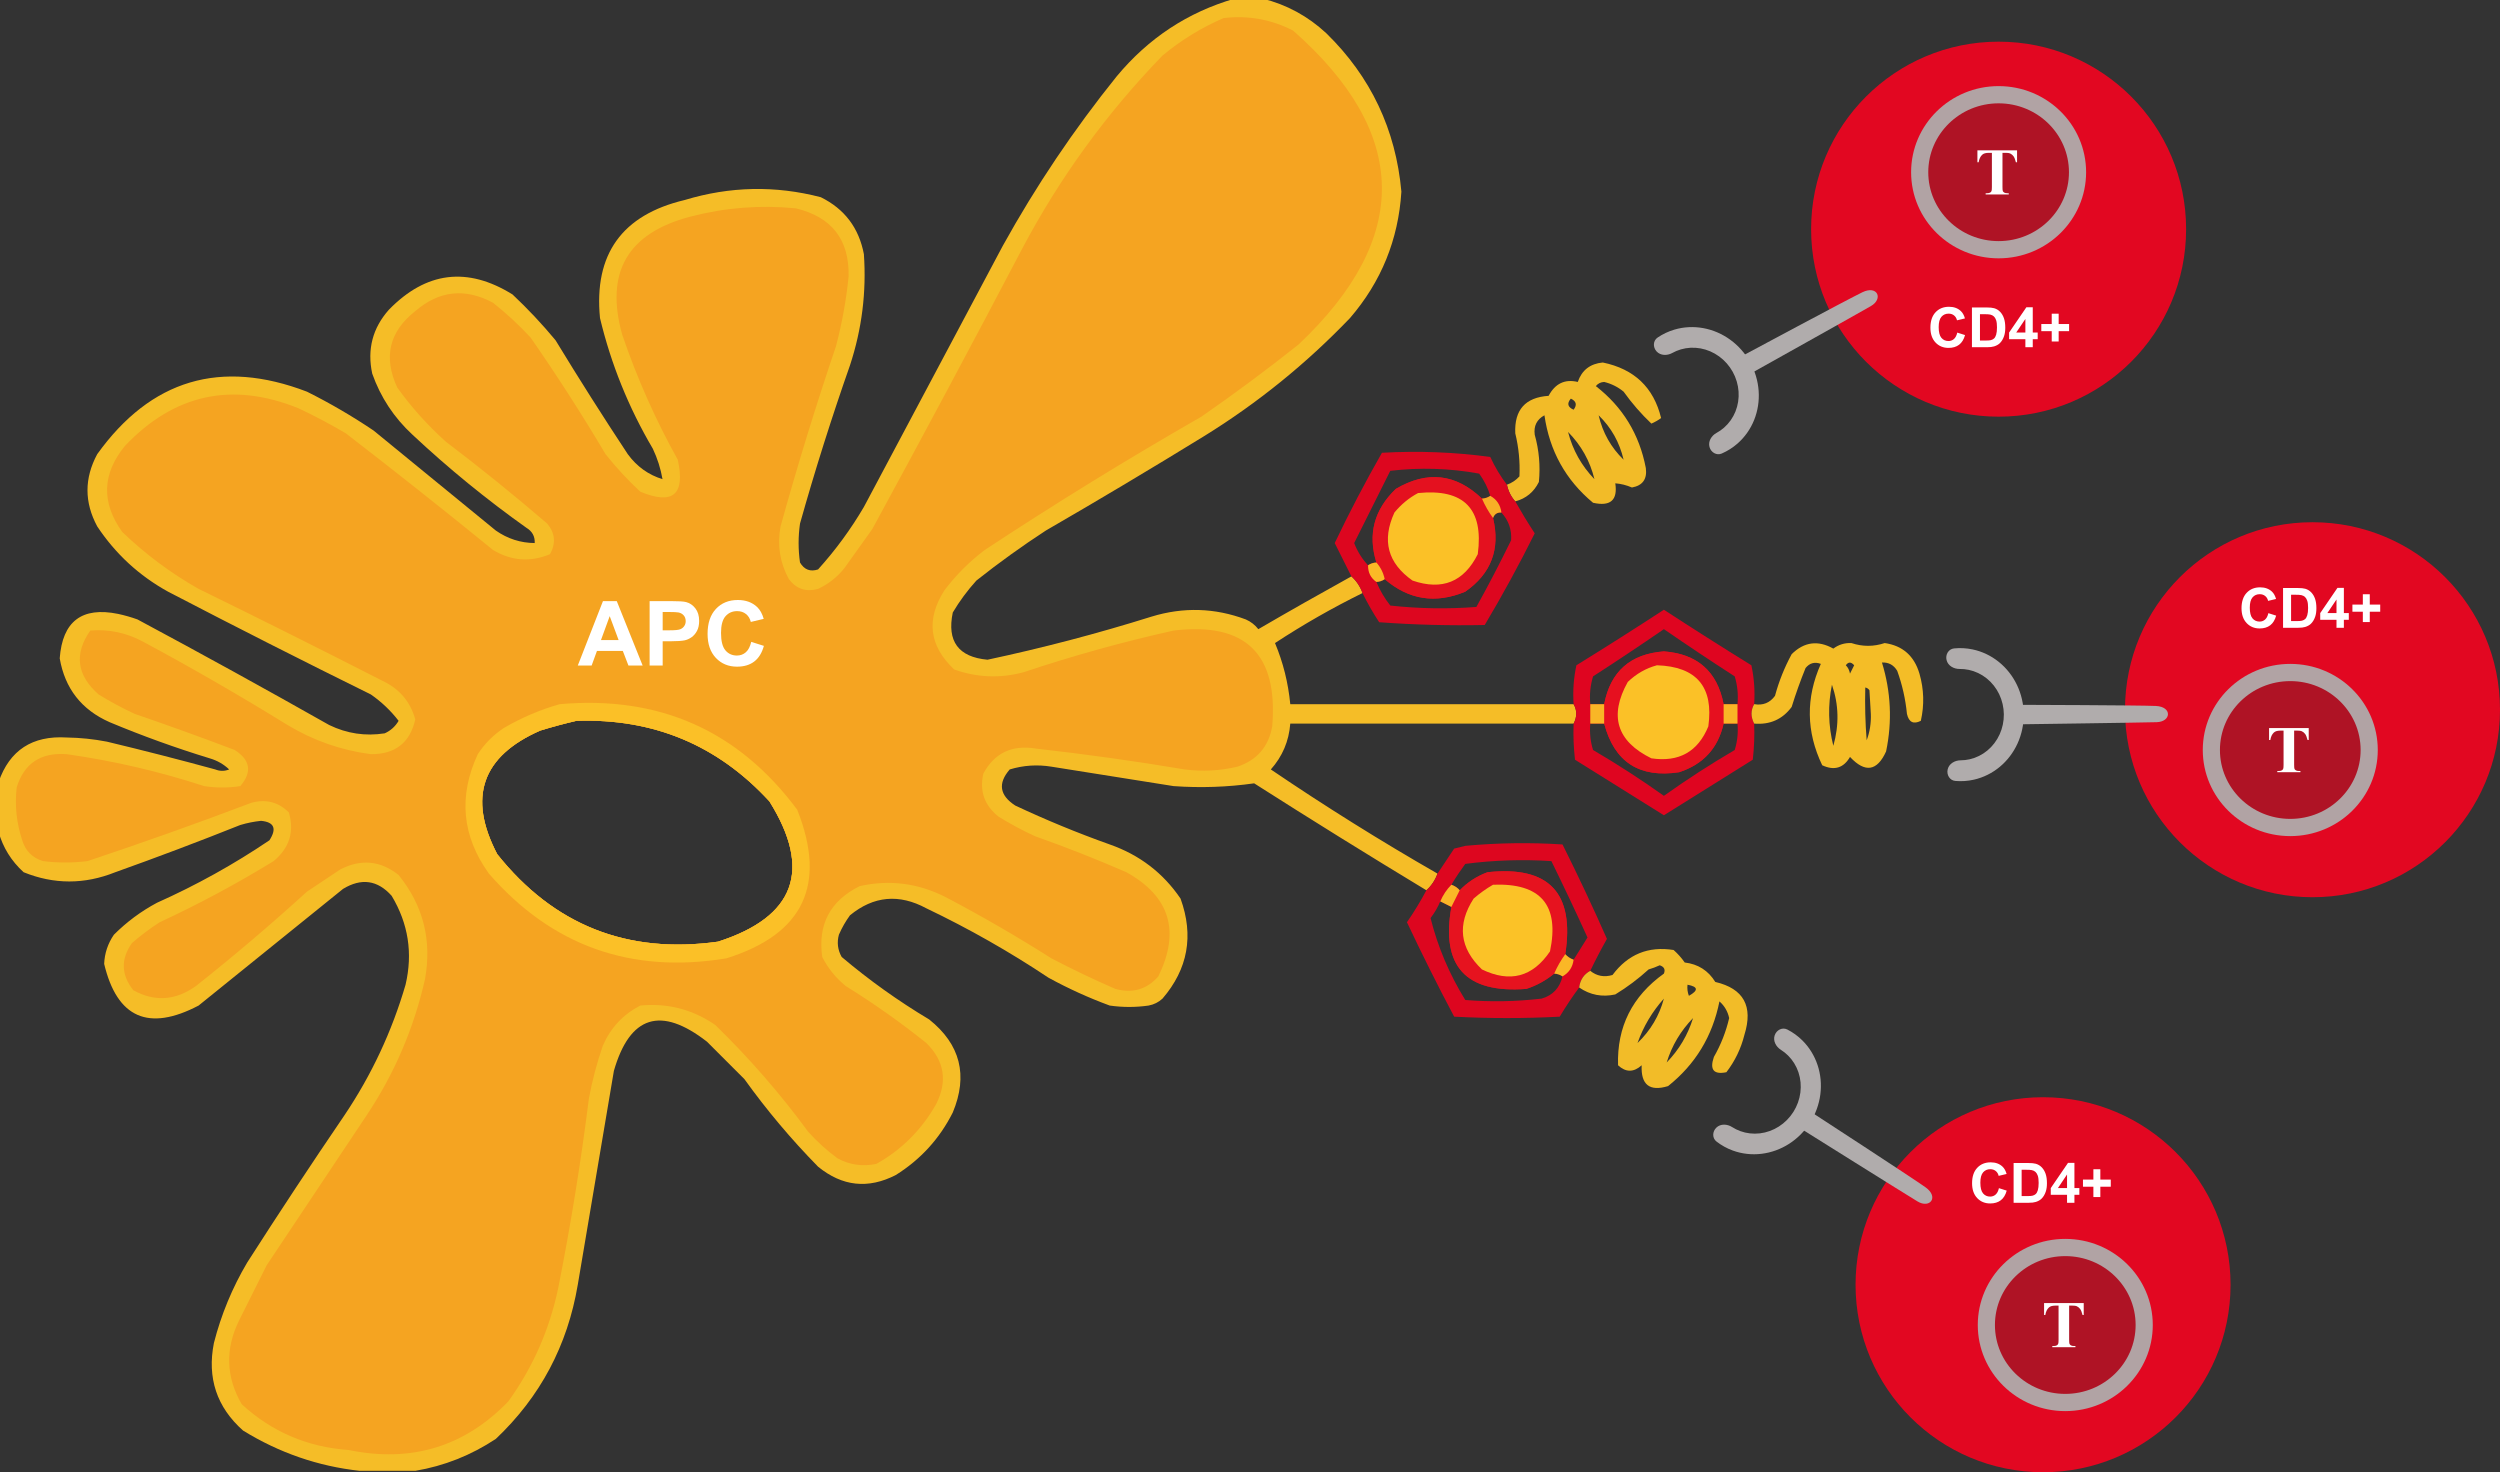 <svg width="900" height="530" viewBox="0 0 900 530" fill="none" xmlns="http://www.w3.org/2000/svg">
<rect x="0" y="0" width="900" height="530" fill="#333333" stroke="none"/>
<g clip-path="url(#clip0_127_5)">
<path opacity="0.972" fill-rule="evenodd" clip-rule="evenodd" d="M444.5 -0.5C447.833 -0.5 451.167 -0.5 454.5 -0.5C463.178 1.649 470.845 5.815 477.5 12C493.481 27.63 502.481 46.63 504.5 69C503.409 86.281 497.243 101.447 486 114.5C470.238 130.941 452.738 145.108 433.5 157C414.665 168.585 395.665 179.918 376.5 191C367.888 196.613 359.554 202.613 351.5 209C348.281 212.552 345.448 216.385 343 220.5C340.845 230.867 345.012 236.534 355.5 237.5C375.402 233.255 395.069 228.089 414.5 222C425.983 218.476 437.316 218.809 448.5 223C450.286 223.785 451.786 224.951 453 226.5C464.14 220.016 475.307 213.683 486.5 207.5C488.316 209.118 489.649 211.118 490.5 213.5C479.648 218.845 469.148 224.845 459 231.5C461.918 238.447 463.751 245.78 464.5 253.5C498.5 253.5 532.5 253.5 566.5 253.5C567.756 255.726 567.756 258.059 566.5 260.5C532.5 260.5 498.5 260.5 464.5 260.5C464.009 266.815 461.675 272.315 457.5 277C477.052 290.273 497.052 302.773 517.5 314.5C516.66 316.853 515.326 318.853 513.5 320.5C492.722 307.939 472.055 295.106 451.5 282C441.921 283.361 432.255 283.695 422.5 283C407.831 280.666 393.164 278.333 378.5 276C373.411 275.174 368.411 275.508 363.5 277C359.165 281.997 359.832 286.331 365.5 290C376.575 295.201 387.908 299.868 399.5 304C410.227 307.759 418.727 314.259 425 323.5C429.829 336.835 427.662 348.835 418.5 359.5C417.088 360.806 415.421 361.64 413.5 362C408.833 362.667 404.167 362.667 399.5 362C391.929 359.215 384.595 355.881 377.5 352C363.483 342.654 348.817 334.321 333.5 327C323.68 321.691 314.514 322.524 306 329.5C304.414 331.67 303.08 334.004 302 336.5C301.245 339.303 301.578 341.97 303 344.5C312.884 352.859 323.384 360.359 334.5 367C345.737 375.964 348.57 387.131 343 400.5C338.268 409.9 331.434 417.4 322.5 423C312.544 428.12 303.211 427.12 294.5 420C284.834 410.148 276.001 399.648 268 388.5C263.5 384 259 379.5 254.5 375C237.91 362.103 226.744 365.603 221 385.5C216.667 411.164 212.334 436.831 208 462.5C204.312 484.381 194.479 502.881 178.5 518C169.577 523.914 159.91 527.748 149.5 529.5C142.833 529.5 136.167 529.5 129.5 529.5C114.51 527.853 100.51 523.02 87.5 515C78.024 506.572 74.524 496.072 77 483.5C79.613 473.272 83.613 463.605 89 454.5C100.418 436.662 112.085 418.995 124 401.5C133.755 386.99 141.088 371.323 146 354.5C148.665 343.158 146.999 332.492 141 322.5C135.948 316.826 130.114 315.992 123.5 320C106.167 334 88.833 348 71.5 362C53.472 371.451 42.138 366.451 37.5 347C37.656 343.183 38.822 339.683 41 336.5C45.603 331.896 50.77 328.062 56.5 325C70.725 318.641 84.225 311.141 97 302.5C99.719 298.3 98.719 295.967 94 295.5C91.453 295.762 88.953 296.262 86.5 297C71.61 302.944 56.61 308.611 41.5 314C30.433 318.436 19.433 318.436 8.5 314C4.07 309.958 1.07 305.125 -0.5 299.5C-0.5 293.5 -0.5 287.5 -0.5 281.5C3.462 270.081 11.629 264.748 24 265.5C28.88 265.571 33.713 266.071 38.5 267C51.551 270.128 64.551 273.461 77.5 277C79.167 277.667 80.833 277.667 82.5 277C80.517 275.111 78.184 273.778 75.5 273C63.271 269.257 51.271 264.924 39.5 260C29.365 255.536 23.365 247.869 21.5 237C22.483 223.677 29.483 218.344 42.5 221C44.878 221.511 47.212 222.178 49.5 223C72.661 235.413 95.661 248.08 118.5 261C124.861 264.093 131.527 265.093 138.5 264C140.64 263.027 142.307 261.527 143.5 259.5C140.647 255.813 137.314 252.647 133.5 250C109.011 237.922 84.678 225.589 60.5 213C50.095 207.262 41.595 199.429 35 189.5C30.333 180.833 30.333 172.167 35 163.5C54.302 136.624 79.468 129.124 110.5 141C118.828 145.162 126.828 149.829 134.5 155C149.167 167 163.833 179 178.5 191C182.736 193.957 187.403 195.457 192.5 195.5C192.607 193.097 191.607 191.264 189.5 190C175.107 179.779 161.441 168.612 148.5 156.5C141.837 150.344 137.004 143.011 134 134.5C132.13 125.784 134.13 118.117 140 111.5C153.41 97.746 168.244 95.913 184.5 106C189.977 111.146 195.144 116.646 200 122.5C208.417 136.336 217.084 150.002 226 163.5C229.257 167.947 233.424 170.947 238.5 172.5C237.84 168.687 236.674 165.021 235 161.5C226.309 146.755 219.976 131.089 216 114.5C213.748 91.525 223.915 77.359 246.5 72C262.805 67.064 279.139 66.731 295.5 71C304.043 75.218 309.21 82.052 311 91.5C311.95 105.141 310.283 118.474 306 131.5C299.393 150.321 293.393 169.321 288 188.5C287.333 193.167 287.333 197.833 288 202.5C289.525 205.087 291.692 205.92 294.5 205C300.773 198.062 306.273 190.562 311 182.5C327.667 151.167 344.333 119.833 361 88.5C372.932 66.959 386.599 46.626 402 27.5C413.442 13.717 427.609 4.384 444.5 -0.5ZM207.5 259.5C235.201 258.56 258.367 268.227 277 288.5C292.424 313.228 286.257 330.061 258.5 339C225.886 343.58 199.386 333.08 179 307.5C168.316 287.047 173.483 272.213 194.5 263C198.919 261.648 203.252 260.481 207.5 259.5Z" fill="#FBC127"/>
<path fill-rule="evenodd" clip-rule="evenodd" d="M440.5 6.5C449.325 5.474 457.659 6.974 465.5 11C507.459 47.936 508.126 85.603 467.5 124C456.115 133.052 444.449 141.719 432.5 150C405.971 165.207 379.971 181.207 354.5 198C349 202.167 344.167 207 340 212.5C333.308 222.987 334.475 232.487 343.5 241C351.706 243.943 360.04 244.276 368.5 242C386.252 236.062 404.252 231.062 422.5 227C448.366 223.865 460.2 235.365 458 261.5C456.703 268.798 452.536 273.631 445.5 276C439.235 277.484 432.902 277.818 426.5 277C408.729 274.01 390.895 271.51 373 269.5C364.35 268.048 358.017 271.048 354 278.5C352.574 284.816 354.407 289.983 359.5 294C363.674 296.588 368.007 298.921 372.5 301C383.658 304.941 394.658 309.275 405.5 314C421.152 322.695 424.985 335.195 417 351.5C412.86 356.211 407.694 357.711 401.5 356C393.712 352.606 386.045 348.939 378.5 345C366.161 337.162 353.494 329.828 340.5 323C330.59 317.933 320.257 316.599 309.5 319C298.861 324.293 294.361 332.793 296 344.5C298.075 348.579 300.908 352.079 304.5 355C314.583 361.25 324.25 368.084 333.5 375.5C340.013 381.933 341.18 389.267 337 397.5C331.806 406.694 324.639 413.861 315.5 419C310.56 420.041 305.894 419.374 301.5 417C297.701 414.203 294.201 411.036 291 407.5C280.895 393.729 269.728 380.896 257.5 369C249.324 363.373 240.324 361.04 230.5 362C224.306 365.196 219.806 370.03 217 376.5C214.864 382.709 213.198 389.042 212 395.5C209.133 418.301 205.467 440.968 201 463.5C197.896 478.491 191.896 492.158 183 504.5C167.239 520.827 148.072 526.66 125.5 522C110.64 520.945 97.806 515.445 87 505.5C81.358 495.718 81.024 485.718 86 475.5C89.299 468.853 92.632 462.186 96 455.5C108 437.5 120 419.5 132 401.5C142.012 386.474 149.012 370.141 153 352.5C155.539 338.487 152.372 325.987 143.5 315C136.981 309.811 129.981 309.145 122.5 313C118.5 315.667 114.5 318.333 110.5 321C97.538 332.808 84.205 344.141 70.5 355C63.167 360.215 55.667 360.715 48 356.5C43.593 350.929 43.426 345.262 47.5 339.5C50.654 336.757 53.988 334.257 57.5 332C71.644 325.43 85.311 318.097 98.5 310C104.19 305.268 106.024 299.434 104 292.5C100.257 288.741 95.757 287.574 90.5 289C71.001 296.389 51.334 303.389 31.5 310C26.167 310.667 20.833 310.667 15.5 310C11.667 308.833 9.167 306.333 8 302.5C5.947 296.306 5.281 289.973 6 283.5C8.656 274.818 14.656 270.818 24 271.5C40.822 273.884 57.322 277.717 73.5 283C77.833 283.667 82.167 283.667 86.5 283C90.826 277.956 90.16 273.622 84.5 270C72.576 265.47 60.576 261.136 48.5 257C44.007 254.921 39.674 252.588 35.5 250C27.621 243.077 26.621 235.41 32.5 227C39.188 226.447 45.521 227.78 51.5 231C69.16 240.495 86.493 250.495 103.5 261C112.785 266.595 122.785 270.095 133.5 271.5C142.254 271.568 147.588 267.401 149.5 259C147.725 252.549 143.725 247.882 137.5 245C115.623 233.815 93.623 222.815 71.5 212C61.486 206.322 52.32 199.489 44 191.5C36.411 180.901 36.745 170.568 45 160.5C62.773 141.812 83.606 137.312 107.5 147C113.325 149.745 118.992 152.745 124.5 156C142.349 169.759 160.015 183.759 177.5 198C184.126 201.955 190.959 202.455 198 199.5C200.18 195.586 199.846 191.919 197 188.5C185.123 178.288 172.956 168.454 160.5 159C153.926 153.096 148.092 146.596 143 139.5C137.946 128.558 140.113 119.391 149.5 112C158.101 104.592 167.435 103.592 177.5 109C182.301 112.799 186.801 116.966 191 121.5C200.499 135.16 209.499 149.16 218 163.5C221.855 168.353 226.022 172.853 230.5 177C242.265 181.908 246.765 178.074 244 165.5C235.974 151.083 229.307 136.083 224 120.5C217.728 98.089 225.895 83.922 248.5 78C260.974 74.73 273.641 73.73 286.5 75C299.456 78.114 305.789 86.281 305.5 99.5C304.649 107.94 303.149 116.273 301 124.5C293.721 146.001 287.055 167.667 281 189.5C279.752 196.215 280.752 202.548 284 208.5C286.707 212.035 290.207 213.202 294.5 212C298.241 210.262 301.408 207.762 304 204.5C307.333 199.833 310.667 195.167 314 190.5C332.255 156.992 350.255 123.326 368 89.5C381.53 63.943 398.363 40.777 418.5 20C425.233 14.415 432.567 9.915 440.5 6.5ZM207.5 259.5C203.252 260.481 198.919 261.648 194.5 263C173.483 272.213 168.316 287.047 179 307.5C199.386 333.08 225.886 343.58 258.5 339C286.257 330.061 292.424 313.228 277 288.5C258.367 268.227 235.201 258.56 207.5 259.5Z" fill="#F5A421"/>
<path d="M231.355 239.604H226.242L224.21 234.332H214.906L212.985 239.604H208L217.066 216.396H222.035L231.355 239.604ZM222.702 230.422L219.495 221.81L216.351 230.422H222.702Z" fill="white"/>
<path d="M233.863 239.604V216.396H241.405C244.263 216.396 246.125 216.512 246.993 216.744C248.327 217.092 249.444 217.852 250.343 219.024C251.243 220.185 251.693 221.689 251.693 223.536C251.693 224.96 251.434 226.158 250.915 227.129C250.396 228.1 249.735 228.865 248.93 229.425C248.136 229.974 247.327 230.338 246.501 230.517C245.379 230.739 243.755 230.85 241.627 230.85H238.563V239.604H233.863ZM238.563 220.322V226.908H241.135C242.987 226.908 244.226 226.786 244.85 226.544C245.474 226.301 245.961 225.921 246.311 225.404C246.671 224.887 246.85 224.285 246.85 223.599C246.85 222.755 246.602 222.058 246.104 221.509C245.607 220.96 244.977 220.617 244.215 220.48C243.654 220.375 242.527 220.322 240.833 220.322H238.563Z" fill="white"/>
<path d="M270.443 231.071L275 232.512C274.301 235.045 273.137 236.929 271.507 238.164C269.888 239.388 267.829 240 265.331 240C262.24 240 259.7 238.95 257.71 236.85C255.72 234.739 254.725 231.858 254.725 228.206C254.725 224.343 255.726 221.346 257.726 219.214C259.727 217.071 262.357 216 265.617 216C268.464 216 270.777 216.839 272.555 218.517C273.613 219.509 274.407 220.934 274.936 222.792L270.285 223.9C270.009 222.697 269.433 221.747 268.554 221.05C267.686 220.354 266.628 220.005 265.379 220.005C263.653 220.005 262.251 220.623 261.171 221.858C260.102 223.092 259.568 225.092 259.568 227.858C259.568 230.792 260.097 232.881 261.155 234.127C262.214 235.372 263.59 235.995 265.283 235.995C266.532 235.995 267.607 235.599 268.506 234.807C269.406 234.016 270.052 232.77 270.443 231.071Z" fill="white"/>
<path opacity="0.955" fill-rule="evenodd" clip-rule="evenodd" d="M545.5 180.5C543.992 178.819 542.992 176.819 542.5 174.5C544.229 173.883 545.729 172.883 547 171.5C547.242 166.287 546.742 161.12 545.5 156C545.116 147.553 549.116 143.053 557.5 142.5C559.863 138.06 563.363 136.393 568 137.5C569.461 133.261 572.461 130.928 577 130.5C588.328 132.832 595.328 139.499 598 150.5C596.915 151.293 595.748 151.96 594.5 152.5C590.833 149.028 587.499 145.195 584.5 141C582.44 139.304 580.107 138.137 577.5 137.5C576.263 137.556 575.263 138.056 574.5 139C584.18 146.515 590.18 156.348 592.5 168.5C593.023 172.469 591.356 174.803 587.5 175.5C585.49 174.638 583.49 174.138 581.5 174C582.423 180.068 579.757 182.401 573.5 181C563.659 172.825 557.825 162.325 556 149.5C553.25 150.999 552.084 153.333 552.5 156.5C554.065 162.085 554.565 167.752 554 173.5C552.195 177.143 549.362 179.476 545.5 180.5ZM565.5 143.5C567.476 144.427 567.809 145.76 566.5 147.5C564.358 146.563 564.024 145.23 565.5 143.5ZM575.5 149.5C580.035 153.896 583.035 159.23 584.5 165.5C579.965 161.104 576.965 155.77 575.5 149.5ZM564.5 155.5C569.24 160.317 572.407 165.984 574 172.5C569.342 167.673 566.175 162.006 564.5 155.5Z" fill="#FBC228"/>
<path opacity="0.954" fill-rule="evenodd" clip-rule="evenodd" d="M542.5 174.5C542.992 176.819 543.992 178.819 545.5 180.5C547.697 184.389 550.03 188.222 552.5 192C546.902 203.253 540.902 214.253 534.5 225C521.827 225.267 509.161 224.933 496.5 224C494.272 220.612 492.272 217.112 490.5 213.5C489.649 211.118 488.316 209.118 486.5 207.5C484.508 203.517 482.508 199.517 480.5 195.5C485.767 184.467 491.433 173.634 497.5 163C510.547 162.252 523.547 162.752 536.5 164.5C538.165 168.135 540.165 171.469 542.5 174.5ZM536.5 178.5C535.609 179.11 534.609 179.443 533.5 179.5C524.115 170.518 513.782 169.351 502.5 176C494.674 183.514 492.341 192.347 495.5 202.5C494.391 202.557 493.391 202.89 492.5 203.5C490.358 201.235 488.691 198.568 487.5 195.5C491.833 186.833 496.167 178.167 500.5 169.5C511.209 168.235 521.875 168.569 532.5 170.5C534.297 172.955 535.63 175.622 536.5 178.5ZM540.5 184.5C543.104 187.366 544.271 190.699 544 194.5C540.035 202.624 535.868 210.624 531.5 218.5C521.177 219.293 510.844 219.127 500.5 218C498.444 215.386 496.777 212.553 495.5 209.5C496.609 209.443 497.609 209.11 498.5 208.5C507.141 215.953 516.808 217.453 527.5 213C536.833 206.49 540.167 197.656 537.5 186.5C537.973 185.094 538.973 184.427 540.5 184.5Z" fill="#E5051F"/>
<path opacity="0.97" fill-rule="evenodd" clip-rule="evenodd" d="M533.5 179.5C534.584 182.004 535.917 184.337 537.5 186.5C540.167 197.656 536.833 206.49 527.5 213C516.808 217.453 507.141 215.953 498.5 208.5C498.008 206.181 497.008 204.181 495.5 202.5C492.341 192.347 494.674 183.514 502.5 176C513.782 169.351 524.115 170.518 533.5 179.5Z" fill="#E5121F"/>
<path fill-rule="evenodd" clip-rule="evenodd" d="M510.5 177.5C527.007 175.839 534.173 183.172 532 199.5C526.998 209.504 519.165 212.67 508.5 209C499.551 202.707 497.384 194.541 502 184.5C504.441 181.546 507.275 179.213 510.5 177.5Z" fill="#FBC127"/>
<path opacity="0.924" fill-rule="evenodd" clip-rule="evenodd" d="M536.5 178.5C538.822 179.802 540.155 181.802 540.5 184.5C538.973 184.427 537.973 185.094 537.5 186.5C535.917 184.337 534.584 182.004 533.5 179.5C534.609 179.443 535.609 179.11 536.5 178.5Z" fill="#FBBD27"/>
<path opacity="0.985" fill-rule="evenodd" clip-rule="evenodd" d="M495.5 202.5C497.008 204.181 498.008 206.181 498.5 208.5C497.609 209.11 496.609 209.443 495.5 209.5C493.461 208.089 492.461 206.089 492.5 203.5C493.391 202.89 494.391 202.557 495.5 202.5Z" fill="#FBBD27"/>
<path opacity="0.968" fill-rule="evenodd" clip-rule="evenodd" d="M631.5 253.5C630.244 255.726 630.244 258.059 631.5 260.5C631.666 264.846 631.499 269.179 631 273.5C620.333 280.167 609.667 286.833 599 293.5C588.333 286.833 577.667 280.167 567 273.5C566.501 269.179 566.334 264.846 566.5 260.5C567.756 258.059 567.756 255.726 566.5 253.5C566.173 248.786 566.507 244.12 567.5 239.5C578.085 232.958 588.585 226.292 599 219.5C609.415 226.292 619.915 232.958 630.5 239.5C631.493 244.12 631.827 248.786 631.5 253.5ZM625.5 253.5C623.833 253.5 622.167 253.5 620.5 253.5C618.231 241.736 611.064 235.402 599 234.5C586.936 235.402 579.769 241.736 577.5 253.5C575.833 253.5 574.167 253.5 572.5 253.5C572.18 250.102 572.513 246.768 573.5 243.5C582.086 237.957 590.586 232.291 599 226.5C607.414 232.291 615.914 237.957 624.5 243.5C625.487 246.768 625.82 250.102 625.5 253.5ZM572.5 260.5C574.167 260.5 575.833 260.5 577.5 260.5C581.17 274.345 590.17 280.179 604.5 278C613.192 275.145 618.525 269.312 620.5 260.5C622.167 260.5 623.833 260.5 625.5 260.5C625.784 263.777 625.451 266.943 624.5 270C615.745 275.126 607.245 280.626 599 286.5C590.755 280.626 582.255 275.126 573.5 270C572.549 266.943 572.216 263.777 572.5 260.5Z" fill="#E4041F"/>
<path opacity="0.964" fill-rule="evenodd" clip-rule="evenodd" d="M631.5 260.499C630.244 258.058 630.244 255.725 631.5 253.499C634.652 254.04 637.152 253.04 639 250.499C640.41 245.271 642.41 240.271 645 235.499C649.478 231.064 654.478 230.397 660 233.499C661.907 232.069 664.074 231.403 666.5 231.499C670.5 232.832 674.5 232.832 678.5 231.499C684.938 232.429 689.105 236.096 691 242.499C692.625 248.126 692.792 253.793 691.5 259.499C688.849 260.841 687.182 260.007 686.5 256.999C685.979 251.68 684.812 246.514 683 241.499C681.736 239.392 679.903 238.392 677.5 238.499C680.741 249.024 681.241 259.691 679 270.499C675.768 277.648 671.435 278.315 666 272.499C663.675 276.509 660.341 277.509 656 275.499C650.209 263.409 650.043 251.242 655.5 238.999C653.299 238.174 651.466 238.674 650 240.499C648.136 245.09 646.47 249.756 645 254.499C641.69 258.965 637.19 260.965 631.5 260.499ZM664.5 239.499C665.386 238.223 666.386 238.223 667.5 239.499C667 240.499 666.5 241.499 666 242.499C665.768 241.262 665.268 240.262 664.5 239.499ZM659.5 246.499C661.974 253.63 662.141 260.963 660 268.499C658.169 261.201 658.003 253.868 659.5 246.499ZM671.5 247.499C672.117 247.61 672.617 247.943 673 248.499C673.167 251.332 673.333 254.166 673.5 256.999C673.625 260.354 673.125 263.521 672 266.499C671.5 260.174 671.334 253.841 671.5 247.499Z" fill="#FBC227"/>
<path opacity="0.967" fill-rule="evenodd" clip-rule="evenodd" d="M620.5 253.5C620.5 255.833 620.5 258.167 620.5 260.5C618.525 269.312 613.192 275.145 604.5 278C590.17 280.179 581.17 274.345 577.5 260.5C577.5 258.167 577.5 255.833 577.5 253.5C579.769 241.736 586.936 235.402 599 234.5C611.064 235.402 618.231 241.736 620.5 253.5Z" fill="#E6111F"/>
<path fill-rule="evenodd" clip-rule="evenodd" d="M596.5 239.5C610.806 239.973 616.972 247.307 615 261.5C611.247 270.63 604.414 274.464 594.5 273C582.015 266.877 579.182 257.71 586 245.5C589.069 242.554 592.569 240.554 596.5 239.5Z" fill="#FBC127"/>
<path opacity="0.974" fill-rule="evenodd" clip-rule="evenodd" d="M201.5 253.501C237.322 250.34 265.822 263.007 287 291.501C297.745 318.511 289.245 336.345 261.5 345.001C227.185 350.677 198.685 340.51 176 314.501C166.303 300.975 164.97 286.642 172 271.501C174.5 267.668 177.667 264.501 181.5 262.001C187.934 258.275 194.601 255.441 201.5 253.501ZM207.5 259.501C203.252 260.482 198.919 261.649 194.5 263.001C173.483 272.214 168.316 287.048 179 307.501C199.386 333.081 225.886 343.581 258.5 339.001C286.257 330.062 292.424 313.229 277 288.501C258.367 268.228 235.201 258.561 207.5 259.501Z" fill="#FBC127"/>
<path opacity="0.958" fill-rule="evenodd" clip-rule="evenodd" d="M572.5 253.5C574.167 253.5 575.833 253.5 577.5 253.5C577.5 255.833 577.5 258.167 577.5 260.5C575.833 260.5 574.167 260.5 572.5 260.5C572.5 258.167 572.5 255.833 572.5 253.5Z" fill="#FABE27"/>
<path opacity="0.958" fill-rule="evenodd" clip-rule="evenodd" d="M620.5 253.5C622.167 253.5 623.833 253.5 625.5 253.5C625.5 255.833 625.5 258.167 625.5 260.5C623.833 260.5 622.167 260.5 620.5 260.5C620.5 258.167 620.5 255.833 620.5 253.5Z" fill="#FABE27"/>
<path opacity="0.954" fill-rule="evenodd" clip-rule="evenodd" d="M572.5 349.501C570.204 350.734 568.87 352.734 568.5 355.501C566.03 358.824 563.696 362.324 561.5 366.001C548.833 366.668 536.167 366.668 523.5 366.001C517.562 354.792 511.895 343.458 506.5 332.001C509.086 328.265 511.419 324.431 513.5 320.501C515.326 318.854 516.66 316.854 517.5 314.501C519.441 311.542 521.441 308.542 523.5 305.501C524.833 305.168 526.167 304.834 527.5 304.501C539.15 303.421 550.817 303.254 562.5 304.001C568.098 315.198 573.432 326.532 578.5 338.001C576.354 341.794 574.354 345.627 572.5 349.501ZM566.5 345.501C565.29 345.069 564.29 344.402 563.5 343.501C566.925 321.428 557.592 311.595 535.5 314.001C531.626 315.432 528.293 317.598 525.5 320.501C524.71 319.6 523.71 318.933 522.5 318.501C524.032 315.944 525.699 313.444 527.5 311.001C537.804 309.653 548.137 309.32 558.5 310.001C562.962 319.092 567.295 328.258 571.5 337.501C569.808 340.232 568.142 342.899 566.5 345.501ZM518.5 324.501C519.833 325.168 521.167 325.834 522.5 326.501C518.674 347.847 527.674 357.681 549.5 356.001C553.211 354.774 556.545 352.941 559.5 350.501C560.609 350.558 561.609 350.891 562.5 351.501C561.508 355.657 559.008 358.324 555 359.501C545.852 360.57 536.686 360.736 527.5 360.001C521.755 350.696 517.588 340.863 515 330.501C516.431 328.637 517.597 326.637 518.5 324.501Z" fill="#E5051F"/>
<path opacity="0.971" fill-rule="evenodd" clip-rule="evenodd" d="M563.5 343.499C561.917 345.662 560.584 347.995 559.5 350.499C556.545 352.939 553.211 354.772 549.5 355.999C527.674 357.679 518.674 347.845 522.5 326.499C523.529 324.482 524.529 322.482 525.5 320.499C528.293 317.596 531.626 315.43 535.5 313.999C557.592 311.593 566.925 321.426 563.5 343.499Z" fill="#E6141F"/>
<path fill-rule="evenodd" clip-rule="evenodd" d="M537.5 318.501C554.662 317.822 561.495 325.822 558 342.501C551.772 351.715 543.606 353.882 533.5 349.001C525.482 341.325 524.482 332.825 530.5 323.501C532.724 321.567 535.058 319.9 537.5 318.501Z" fill="#FBC227"/>
<path opacity="0.975" fill-rule="evenodd" clip-rule="evenodd" d="M522.5 318.5C523.71 318.932 524.71 319.599 525.5 320.5C524.529 322.483 523.529 324.483 522.5 326.5C521.167 325.833 519.833 325.167 518.5 324.5C519.475 322.205 520.808 320.205 522.5 318.5Z" fill="#FBBB27"/>
<path opacity="0.956" fill-rule="evenodd" clip-rule="evenodd" d="M568.5 355.499C568.87 352.732 570.204 350.732 572.5 349.499C574.836 351.39 577.502 351.89 580.5 350.999C586.063 343.548 593.396 340.548 602.5 341.999C604.019 343.35 605.352 344.85 606.5 346.499C611.311 347.069 614.978 349.403 617.5 353.499C627.703 355.893 631.203 362.226 628 372.499C626.763 377.472 624.596 381.972 621.5 385.999C616.917 386.933 615.417 385.099 617 380.499C619.522 376.098 621.356 371.431 622.5 366.499C621.982 364.099 620.815 362.099 619 360.499C616.503 373.011 610.336 383.178 600.5 390.999C593.849 393.021 590.683 390.521 591 383.499C588.127 386.099 585.294 386.099 582.5 383.499C582.076 369.679 587.576 358.679 599 350.499C599.601 349.034 599.101 348.034 597.5 347.499C596.205 348.097 594.872 348.597 593.5 348.999C589.783 352.384 585.783 355.384 581.5 357.999C576.773 359.035 572.44 358.202 568.5 355.499ZM607.5 354.499C611.337 355.202 611.503 356.535 608 358.499C607.51 357.206 607.343 355.872 607.5 354.499ZM589.5 375.499C591.616 369.548 594.783 364.214 599 359.499C597.347 365.67 594.18 371.003 589.5 375.499ZM609.5 366.499C607.634 372.558 604.467 377.892 600 382.499C601.857 376.461 605.024 371.128 609.5 366.499Z" fill="#FBC228"/>
<path opacity="0.97" fill-rule="evenodd" clip-rule="evenodd" d="M563.5 343.5C564.29 344.401 565.29 345.068 566.5 345.5C566.155 348.198 564.822 350.198 562.5 351.5C561.609 350.89 560.609 350.557 559.5 350.5C560.584 347.996 561.917 345.663 563.5 343.5Z" fill="#FBBC27"/>
<path d="M900 255.5C900 292.779 869.779 323 832.5 323C795.221 323 765 292.779 765 255.5C765 218.221 795.221 188 832.5 188C869.779 188 900 218.221 900 255.5Z" fill="#E20721"/>
<path d="M856 270C856 287.121 841.897 301 824.5 301C807.103 301 793 287.121 793 270C793 252.879 807.103 239 824.5 239C841.897 239 856 252.879 856 270Z" fill="#B1A3A4"/>
<path d="M849.824 270C849.824 283.697 838.486 294.8 824.5 294.8C810.514 294.8 799.177 283.697 799.177 270C799.177 256.303 810.514 245.2 824.5 245.2C838.486 245.2 849.824 256.303 849.824 270Z" fill="#AF1325"/>
<path d="M816.615 220.736L819.418 221.625C818.988 223.188 818.272 224.35 817.27 225.111C816.273 225.867 815.007 226.244 813.471 226.244C811.57 226.244 810.007 225.596 808.783 224.301C807.559 222.999 806.947 221.221 806.947 218.969C806.947 216.586 807.562 214.737 808.793 213.422C810.023 212.1 811.641 211.439 813.646 211.439C815.398 211.439 816.82 211.957 817.914 212.992C818.565 213.604 819.053 214.483 819.379 215.629L816.518 216.312C816.348 215.57 815.993 214.984 815.453 214.555C814.919 214.125 814.268 213.91 813.5 213.91C812.439 213.91 811.576 214.291 810.912 215.053C810.255 215.814 809.926 217.048 809.926 218.754C809.926 220.564 810.251 221.853 810.902 222.621C811.553 223.389 812.4 223.773 813.441 223.773C814.21 223.773 814.87 223.529 815.424 223.041C815.977 222.553 816.374 221.785 816.615 220.736Z" fill="white"/>
<path d="M821.898 211.684H827.182C828.373 211.684 829.281 211.775 829.906 211.957C830.746 212.204 831.465 212.644 832.064 213.275C832.663 213.907 833.119 214.682 833.432 215.6C833.744 216.511 833.9 217.637 833.9 218.979C833.9 220.157 833.754 221.173 833.461 222.025C833.103 223.067 832.592 223.91 831.928 224.555C831.426 225.043 830.749 225.424 829.896 225.697C829.258 225.899 828.406 226 827.338 226H821.898V211.684ZM824.789 214.105V223.588H826.947C827.755 223.588 828.337 223.542 828.695 223.451C829.164 223.334 829.551 223.135 829.857 222.855C830.17 222.576 830.424 222.117 830.619 221.479C830.814 220.834 830.912 219.958 830.912 218.852C830.912 217.745 830.814 216.895 830.619 216.303C830.424 215.71 830.15 215.248 829.799 214.916C829.447 214.584 829.001 214.359 828.461 214.242C828.057 214.151 827.266 214.105 826.088 214.105H824.789Z" fill="white"/>
<path d="M841.137 226V223.119H835.277V220.717L841.488 211.625H843.793V220.707H845.57V223.119H843.793V226H841.137ZM841.137 220.707V215.814L837.846 220.707H841.137Z" fill="white"/>
<path d="M850.619 223.939V220.219H846.869V217.65H850.619V213.93H853.119V217.65H856.879V220.219H853.119V223.939H850.619Z" fill="white"/>
<path d="M831.141 262.109V266.41H830.719C830.469 265.418 830.191 264.707 829.887 264.277C829.582 263.84 829.164 263.492 828.633 263.234C828.336 263.094 827.816 263.023 827.074 263.023H825.891V275.281C825.891 276.094 825.934 276.602 826.02 276.805C826.113 277.008 826.289 277.188 826.547 277.344C826.812 277.492 827.172 277.566 827.625 277.566H828.152V278H819.832V277.566H820.359C820.82 277.566 821.191 277.484 821.473 277.32C821.676 277.211 821.836 277.023 821.953 276.758C822.039 276.57 822.082 276.078 822.082 275.281V263.023H820.934C819.863 263.023 819.086 263.25 818.602 263.703C817.922 264.336 817.492 265.238 817.312 266.41H816.867V262.109H831.141Z" fill="white"/>
<path d="M776.085 254.148C770.076 253.873 727.53 253.739 727.53 253.739L727.21 260.749C727.21 260.749 771.194 260.147 776.42 259.984C781.646 259.821 782.093 254.422 776.085 254.148Z" fill="#B0ACAC"/>
<path d="M700.769 237.654C700.271 235.677 701.447 233.63 703.475 233.428C705.701 233.206 707.953 233.328 710.159 233.796C713.568 234.518 716.777 236.047 719.542 238.265C722.307 240.483 724.555 243.333 726.114 246.597C727.673 249.86 728.502 253.452 728.539 257.098C728.576 260.743 727.818 264.347 726.325 267.634C724.832 270.921 722.641 273.804 719.922 276.064C717.202 278.324 714.024 279.901 710.63 280.675C708.426 281.178 706.168 281.333 703.931 281.142C701.909 280.969 700.703 278.953 701.16 276.976C701.633 274.927 703.715 273.721 705.817 273.714C706.914 273.71 708.01 273.585 709.088 273.339C711.418 272.808 713.6 271.725 715.467 270.173C717.334 268.622 718.838 266.642 719.863 264.386C720.889 262.129 721.408 259.655 721.383 257.152C721.358 254.649 720.789 252.183 719.718 249.943C718.648 247.702 717.105 245.745 715.206 244.222C713.308 242.699 711.105 241.65 708.765 241.154C707.679 240.924 706.577 240.816 705.477 240.829C703.379 240.854 701.281 239.688 700.769 237.654Z" fill="#B0ACAC"/>
<path d="M803 462.5C803 499.779 772.779 530 735.5 530C698.221 530 668 499.779 668 462.5C668 425.221 698.221 395 735.5 395C772.779 395 803 425.221 803 462.5Z" fill="#E20721"/>
<path d="M775 477C775 494.121 760.897 508 743.5 508C726.103 508 712 494.121 712 477C712 459.879 726.103 446 743.5 446C760.897 446 775 459.879 775 477Z" fill="#B1A3A4"/>
<path d="M768.824 477C768.824 490.697 757.486 501.8 743.5 501.8C729.514 501.8 718.176 490.697 718.176 477C718.176 463.303 729.514 452.2 743.5 452.2C757.486 452.2 768.824 463.303 768.824 477Z" fill="#AF1325"/>
<path d="M719.615 427.736L722.418 428.625C721.988 430.188 721.272 431.35 720.27 432.111C719.273 432.867 718.007 433.244 716.471 433.244C714.57 433.244 713.007 432.596 711.783 431.301C710.559 429.999 709.947 428.221 709.947 425.969C709.947 423.586 710.562 421.737 711.793 420.422C713.023 419.1 714.641 418.439 716.646 418.439C718.398 418.439 719.82 418.957 720.914 419.992C721.565 420.604 722.053 421.483 722.379 422.629L719.518 423.312C719.348 422.57 718.993 421.984 718.453 421.555C717.919 421.125 717.268 420.91 716.5 420.91C715.439 420.91 714.576 421.291 713.912 422.053C713.255 422.814 712.926 424.048 712.926 425.754C712.926 427.564 713.251 428.853 713.902 429.621C714.553 430.389 715.4 430.773 716.441 430.773C717.21 430.773 717.87 430.529 718.424 430.041C718.977 429.553 719.374 428.785 719.615 427.736Z" fill="white"/>
<path d="M724.898 418.684H730.182C731.373 418.684 732.281 418.775 732.906 418.957C733.746 419.204 734.465 419.644 735.064 420.275C735.663 420.907 736.119 421.682 736.432 422.6C736.744 423.511 736.9 424.637 736.9 425.979C736.9 427.157 736.754 428.173 736.461 429.025C736.103 430.067 735.592 430.91 734.928 431.555C734.426 432.043 733.749 432.424 732.896 432.697C732.258 432.899 731.406 433 730.338 433H724.898V418.684ZM727.789 421.105V430.588H729.947C730.755 430.588 731.337 430.542 731.695 430.451C732.164 430.334 732.551 430.135 732.857 429.855C733.17 429.576 733.424 429.117 733.619 428.479C733.814 427.834 733.912 426.958 733.912 425.852C733.912 424.745 733.814 423.895 733.619 423.303C733.424 422.71 733.15 422.248 732.799 421.916C732.447 421.584 732.001 421.359 731.461 421.242C731.057 421.151 730.266 421.105 729.088 421.105H727.789Z" fill="white"/>
<path d="M744.137 433V430.119H738.277V427.717L744.488 418.625H746.793V427.707H748.57V430.119H746.793V433H744.137ZM744.137 427.707V422.814L740.846 427.707H744.137Z" fill="white"/>
<path d="M753.619 430.939V427.219H749.869V424.65H753.619V420.93H756.119V424.65H759.879V427.219H756.119V430.939H753.619Z" fill="white"/>
<path d="M750.141 469.109V473.41H749.719C749.469 472.418 749.191 471.707 748.887 471.277C748.582 470.84 748.164 470.492 747.633 470.234C747.336 470.094 746.816 470.023 746.074 470.023H744.891V482.281C744.891 483.094 744.934 483.602 745.02 483.805C745.113 484.008 745.289 484.188 745.547 484.344C745.812 484.492 746.172 484.566 746.625 484.566H747.152V485H738.832V484.566H739.359C739.82 484.566 740.191 484.484 740.473 484.32C740.676 484.211 740.836 484.023 740.953 483.758C741.039 483.57 741.082 483.078 741.082 482.281V470.023H739.934C738.863 470.023 738.086 470.25 737.602 470.703C736.922 471.336 736.492 472.238 736.312 473.41H735.867V469.109H750.141Z" fill="white"/>
<path d="M693.201 427.438C688.302 423.947 652.638 400.747 652.638 400.747L648.566 406.462C648.566 406.462 685.838 429.823 690.316 432.522C694.794 435.221 698.099 430.929 693.201 427.438Z" fill="#B0ACAC"/>
<path d="M638.888 372.715C639.542 370.785 641.641 369.704 643.454 370.634C645.444 371.655 647.27 372.98 648.869 374.57C651.34 377.027 653.206 380.052 654.325 383.416C655.444 386.779 655.785 390.393 655.324 393.98C654.863 397.568 653.61 401.034 651.663 404.117C649.715 407.199 647.124 409.815 644.086 411.765C641.048 413.716 637.644 414.949 634.133 415.371C630.622 415.794 627.097 415.394 623.826 414.203C621.702 413.429 619.721 412.334 617.946 410.959C616.341 409.717 616.422 407.369 617.879 405.956C619.387 404.492 621.791 404.609 623.561 405.744C624.484 406.335 625.473 406.825 626.511 407.204C628.757 408.022 631.177 408.296 633.588 408.006C635.998 407.716 638.335 406.869 640.421 405.53C642.507 404.191 644.286 402.395 645.623 400.279C646.96 398.163 647.82 395.783 648.136 393.32C648.453 390.857 648.219 388.376 647.451 386.067C646.683 383.758 645.402 381.68 643.705 379.994C642.918 379.212 642.051 378.523 641.12 377.937C639.344 376.82 638.214 374.702 638.888 372.715Z" fill="#B0ACAC"/>
<path d="M787 82.5C787 119.779 756.779 150 719.5 150C682.221 150 652 119.779 652 82.5C652 45.221 682.221 15 719.5 15C756.779 15 787 45.221 787 82.5Z" fill="#E20721"/>
<path d="M751 62C751 79.121 736.897 93 719.5 93C702.103 93 688 79.121 688 62C688 44.879 702.103 31 719.5 31C736.897 31 751 44.879 751 62Z" fill="#B1A3A4"/>
<path d="M744.824 62C744.824 75.697 733.486 86.8 719.5 86.8C705.514 86.8 694.176 75.697 694.176 62C694.176 48.303 705.514 37.2 719.5 37.2C733.486 37.2 744.824 48.303 744.824 62Z" fill="#AF1325"/>
<path d="M670.471 105.205C665.054 107.821 627.565 127.938 627.565 127.938L630.618 134.257C630.618 134.257 669.022 112.807 673.542 110.179C678.061 107.55 675.887 102.588 670.471 105.205Z" fill="#B0ACAC"/>
<path d="M596.374 126.516C594.996 125.015 595.057 122.655 596.745 121.512C598.597 120.259 600.636 119.294 602.799 118.656C606.141 117.67 609.691 117.489 613.179 118.125C616.666 118.762 619.998 120.199 622.922 122.329C625.846 124.458 628.284 127.223 630.05 130.412C631.816 133.602 632.864 137.132 633.113 140.734C633.363 144.335 632.808 147.913 631.49 151.195C630.173 154.476 628.127 157.375 625.51 159.67C623.81 161.161 621.898 162.371 619.839 163.267C617.978 164.076 615.958 162.877 615.42 160.92C614.862 158.893 616.12 156.842 617.965 155.836C618.928 155.31 619.833 154.679 620.664 153.95C622.461 152.375 623.865 150.385 624.77 148.132C625.675 145.879 626.056 143.422 625.884 140.95C625.713 138.477 624.994 136.053 623.781 133.864C622.569 131.674 620.895 129.776 618.888 128.314C616.88 126.852 614.592 125.865 612.198 125.428C609.804 124.991 607.367 125.115 605.072 125.792C604.008 126.106 602.987 126.535 602.026 127.07C600.192 128.09 597.792 128.063 596.374 126.516Z" fill="#B0ACAC"/>
<path d="M704.615 119.736L707.418 120.625C706.988 122.188 706.272 123.35 705.27 124.111C704.273 124.867 703.007 125.244 701.471 125.244C699.57 125.244 698.007 124.596 696.783 123.301C695.559 121.999 694.947 120.221 694.947 117.969C694.947 115.586 695.562 113.737 696.793 112.422C698.023 111.1 699.641 110.439 701.646 110.439C703.398 110.439 704.82 110.957 705.914 111.992C706.565 112.604 707.053 113.483 707.379 114.629L704.518 115.312C704.348 114.57 703.993 113.984 703.453 113.555C702.919 113.125 702.268 112.91 701.5 112.91C700.439 112.91 699.576 113.291 698.912 114.053C698.255 114.814 697.926 116.048 697.926 117.754C697.926 119.564 698.251 120.853 698.902 121.621C699.553 122.389 700.4 122.773 701.441 122.773C702.21 122.773 702.87 122.529 703.424 122.041C703.977 121.553 704.374 120.785 704.615 119.736Z" fill="white"/>
<path d="M709.898 110.684H715.182C716.373 110.684 717.281 110.775 717.906 110.957C718.746 111.204 719.465 111.644 720.064 112.275C720.663 112.907 721.119 113.682 721.432 114.6C721.744 115.511 721.9 116.637 721.9 117.979C721.9 119.157 721.754 120.173 721.461 121.025C721.103 122.067 720.592 122.91 719.928 123.555C719.426 124.043 718.749 124.424 717.896 124.697C717.258 124.899 716.406 125 715.338 125H709.898V110.684ZM712.789 113.105V122.588H714.947C715.755 122.588 716.337 122.542 716.695 122.451C717.164 122.334 717.551 122.135 717.857 121.855C718.17 121.576 718.424 121.117 718.619 120.479C718.814 119.834 718.912 118.958 718.912 117.852C718.912 116.745 718.814 115.895 718.619 115.303C718.424 114.71 718.15 114.248 717.799 113.916C717.447 113.584 717.001 113.359 716.461 113.242C716.057 113.151 715.266 113.105 714.088 113.105H712.789Z" fill="white"/>
<path d="M729.137 125V122.119H723.277V119.717L729.488 110.625H731.793V119.707H733.57V122.119H731.793V125H729.137ZM729.137 119.707V114.814L725.846 119.707H729.137Z" fill="white"/>
<path d="M738.619 122.939V119.219H734.869V116.65H738.619V112.93H741.119V116.65H744.879V119.219H741.119V122.939H738.619Z" fill="white"/>
<path d="M726.141 54.109V58.41H725.719C725.469 57.418 725.191 56.707 724.887 56.277C724.582 55.84 724.164 55.492 723.633 55.234C723.336 55.094 722.816 55.023 722.074 55.023H720.891V67.281C720.891 68.094 720.934 68.602 721.02 68.805C721.113 69.008 721.289 69.188 721.547 69.344C721.812 69.492 722.172 69.566 722.625 69.566H723.152V70H714.832V69.566H715.359C715.82 69.566 716.191 69.484 716.473 69.32C716.676 69.211 716.836 69.023 716.953 68.758C717.039 68.57 717.082 68.078 717.082 67.281V55.023H715.934C714.863 55.023 714.086 55.25 713.602 55.703C712.922 56.336 712.492 57.238 712.312 58.41H711.867V54.109H726.141Z" fill="white"/>
</g>
<defs>
<clipPath id="clip0_127_5">
<rect width="900" height="530" fill="white"/>
</clipPath>
</defs>
</svg>
